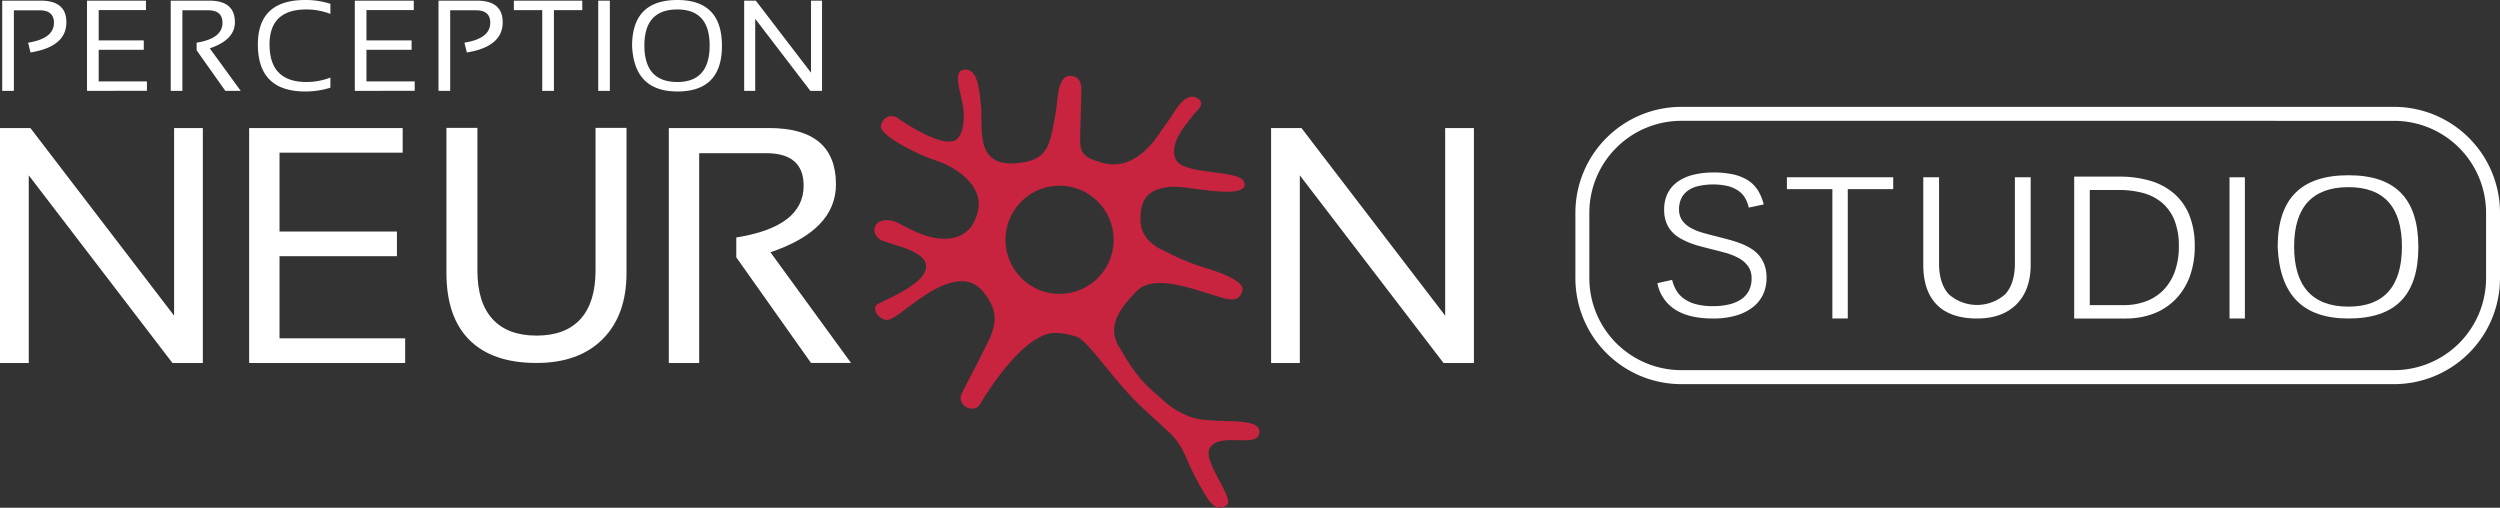 <svg xmlns="http://www.w3.org/2000/svg" width="582" height="118.205" viewBox="0 0 582 118.205"><rect x="0" y="0" width="582" height="118.205" fill="#333333" stroke="none"/><defs><style>.a{fill:#fff;}.b{fill:#c8243f;}</style></defs><g transform="translate(-69.179 -154.728)"><g transform="translate(435.936 179.607)"><path class="a" d="M376.706,226.937H210.747A24.675,24.675,0,0,1,186.1,202.285V187.041a24.675,24.675,0,0,1,24.642-24.652H376.706a24.673,24.673,0,0,1,24.642,24.652v15.244A24.673,24.673,0,0,1,376.706,226.937Zm-165.959-61.3a21.427,21.427,0,0,0-21.4,21.4v15.244a21.427,21.427,0,0,0,21.4,21.4H376.706a21.425,21.425,0,0,0,21.4-21.4V187.041a21.425,21.425,0,0,0-21.4-21.4Z" transform="translate(-186.105 -162.389)"/><path class="a" d="M223.566,200.312c-4.08,0-7.219-1.068-9.329-3.176s-3.185-5.245-3.185-9.34V167.437h3.671v20.021c0,3.134.756,5.553,2.256,7.2a9.913,9.913,0,0,0,13.157,0c1.49-1.643,2.246-4.066,2.246-7.2V167.437h3.671V187.8c0,3.91-1.11,7.008-3.3,9.207S227.477,200.312,223.566,200.312Z" transform="translate(-130.07 -151.044)"/><path class="a" d="M211.856,200.312V170.2H201.272v-2.767h24.746V170.2H215.443v30.109Z" transform="translate(-152.037 -151.044)"/><rect class="a" width="3.579" height="32.875" transform="translate(152.273 16.392)"/><path class="a" d="M252.966,200.64c-10.608,0-16-5.443-16.5-16.64,0-11.24,5.4-16.708,16.5-16.708,10.933,0,16.25,5.469,16.25,16.721C269.216,195.2,263.9,200.64,252.966,200.64Zm0-30.579c-8.408,0-12.673,4.647-12.673,13.815,0,9.285,4.265,14,12.673,14,8.245,0,12.426-4.712,12.426-14C265.392,174.708,261.211,170.061,252.966,170.061Z" transform="translate(-72.98 -151.372)"/><path class="a" d="M204.93,201.082c-3.749,0-6.729-.711-8.862-2.114a9.311,9.311,0,0,1-4.067-6.04l-.016-.078,3.428-.757.02.078a9.088,9.088,0,0,0,.987,2.416,6.241,6.241,0,0,0,1.785,1.906A8.58,8.58,0,0,0,201,197.76a15.353,15.353,0,0,0,3.957.448,16.254,16.254,0,0,0,3.564-.37,8.825,8.825,0,0,0,2.84-1.14,5.541,5.541,0,0,0,1.87-2,5.961,5.961,0,0,0,.678-2.92,4.744,4.744,0,0,0-.863-2.945,6.794,6.794,0,0,0-2.266-1.887,15.36,15.36,0,0,0-3.155-1.215c-1.175-.315-2.35-.617-3.5-.9-.834-.208-1.682-.432-2.532-.666a20.891,20.891,0,0,1-2.438-.838,16.148,16.148,0,0,1-2.181-1.114,7.514,7.514,0,0,1-1.776-1.53,6.678,6.678,0,0,1-1.2-2.117,8.171,8.171,0,0,1-.438-2.783,8.409,8.409,0,0,1,.867-3.946,7.375,7.375,0,0,1,2.422-2.7,11.059,11.059,0,0,1,3.629-1.549,19.412,19.412,0,0,1,4.525-.5,20.693,20.693,0,0,1,4.762.477,10.693,10.693,0,0,1,3.379,1.4,7.5,7.5,0,0,1,2.259,2.306,11.263,11.263,0,0,1,1.308,3.179l.019.081-3.48.734-.016-.081a7.472,7.472,0,0,0-.893-2.257,5.3,5.3,0,0,0-1.594-1.643,7.737,7.737,0,0,0-2.4-1.042,15.693,15.693,0,0,0-7.125.081,6.533,6.533,0,0,0-2.444,1.224,4.709,4.709,0,0,0-1.334,1.822,6.007,6.007,0,0,0-.422,2.251,4.492,4.492,0,0,0,.695,2.575,5.777,5.777,0,0,0,1.9,1.715,12.741,12.741,0,0,0,2.795,1.172c1.071.315,2.211.617,3.383.9l2.759.721c.912.244,1.811.529,2.672.854a15.407,15.407,0,0,1,2.405,1.146,7.911,7.911,0,0,1,1.951,1.617,7.521,7.521,0,0,1,1.324,2.254,8.622,8.622,0,0,1,.49,3.069,9.12,9.12,0,0,1-.763,3.738,8.119,8.119,0,0,1-2.315,2.978,11.453,11.453,0,0,1-3.889,1.991A18.658,18.658,0,0,1,204.93,201.082Z" transform="translate(-172.9 -151.814)"/><path class="a" d="M221.875,200.419v-33.03h10.592a25.126,25.126,0,0,1,7.021.942,15.072,15.072,0,0,1,5.548,2.92,13.247,13.247,0,0,1,3.616,5.04,18.875,18.875,0,0,1,1.286,7.278,19.9,19.9,0,0,1-1.23,7.255,14.994,14.994,0,0,1-3.4,5.284,14.281,14.281,0,0,1-5.093,3.231,18.207,18.207,0,0,1-6.3,1.081Zm3.626-3.114h7.93a14.666,14.666,0,0,0,5.135-.88,11.15,11.15,0,0,0,4.054-2.6,12.012,12.012,0,0,0,2.662-4.287,17.17,17.17,0,0,0,.958-5.969,16,16,0,0,0-1.013-5.992,10.573,10.573,0,0,0-2.837-4.05,11.521,11.521,0,0,0-4.386-2.3,21.109,21.109,0,0,0-5.658-.721H225.5Z" transform="translate(-105.76 -151.151)"/></g><g transform="translate(69.179 154.728)"><g transform="translate(0 16.207)"><g transform="translate(203.566)"><path class="b" d="M205.207,240.466c-4.239-1.728-5.077-2.913-8.651-6.027-4.324-3.757-6.84-8.849-7.622-10.045-3.759-5.742,2.065-10.944,3.853-12.951,3.684-4.147,12.52-.89,16.685.348s7.21,2.76,8.1-.676c.328-1.286-1.613-3.023-7.846-4.991a53.6,53.6,0,0,1-9.557-3.806c-2.72-1.276-6.259-2.959-6.34-7.693-.1-5.332,2.477-6.8,5.441-7.4,3.6-.737,6.583.455,13.413.89,4.937.312,6-1.068,5.129-2.484-1.613-2.621-13.936-1.377-15.724-4.959-1.977-3.946,3.227-9.174,3.947-10.265.646-.994,3.5-2.884.685-4.2-2.1-.987-4.2,2.023-5.259,3.715-1.341,2.143-.656.906-3.149,4.573-4.194,6.161-8.8,8.31-13.624,6.846-3.733-1.127-4.879-1.9-4.9-5.089-.013-1.6.214-8.6.282-11.659.055-2.393-.974-3.189-2.155-3.384-1.483-.24-2.279.539-2.935,2.546-.685,2.124-.334,4.839-2.052,11.707-1,4.024-3.1,5.488-7.463,5.992-10.741,1.244-8.112-8.625-8.836-14-.25-1.871-.458-8.5-4.106-7.658-2.256.513-.721,4.553-.055,8.232.526,2.9.169,6.94-1.675,8.083-2.941,1.825-11.287-3.563-13.416-5.069-1.149-.815-3.149-.8-3.944,1.539-.815,2.4,8.807,6.972,12.423,8.174,6.7,2.228,11.17,6.787,10.177,11.649-1.438,7.047-7.249,7.3-11.306,6.213-3.837-1.036-7.148-3.28-8.206-3.572-5.249-1.445-5.94,3.371-2.581,4.569,3.327,1.189,9.3,2.419,9.92,5.417.922,4.423-10.034,8.395-11.394,9.424s.808,3.936,2.711,3.481c1.808-.429,4.35-3.04,8.885-5.94,6.817-4.358,10.839-3.524,13.244-.451,3.012,3.848,3.412,6.768.938,11.762-3.084,6.219-5.389,10.424-6.044,11.857-1.263,2.731,2.863,4.917,4.369,2.319,1.211-2.088,10.307-16.955,17.756-16.449a16.252,16.252,0,0,1,4.788.935c2.561,1.023,8.125,9.548,13.936,15.257,2.587,2.54,5.311,4.91,7.447,6.937,3.074,2.916,3.772,5.677,5.025,8.252,1.068,2.2,2.214,4.378,3.49,6.453,1.091,1.78,2.772,3.965,4.911,2.2,1.893-1.549-5.837-10.285-3.931-13.312,2.448-3.884,11.732.494,11.517-3.878C221.337,240.245,210.254,242.522,205.207,240.466Zm-30.222-28.546a12.586,12.586,0,1,1,12.592-12.587A12.578,12.578,0,0,1,174.985,211.921Z" transform="translate(-131.889 -159.719)"/></g><path class="a" d="M75.873,218.6V174.916L109.324,218.6H116.4V163.907h-6.69v43.676L76.256,163.907H69.179V218.6Z" transform="translate(-69.179 -150.305)"/><path class="a" d="M167.026,218.6V174.916L200.478,218.6h7.077V163.907h-6.694v43.676l-33.452-43.676h-7.073V218.6Z" transform="translate(135.573 -150.305)"/><path class="a" d="M143.117,197.637q0,9.859-5.544,15.422t-15.4,5.563q-10.259,0-15.62-5.345t-5.359-15.64V163.9h7.21v33.2q0,7.434,3.512,11.292t10.258,3.861q6.739,0,10.232-3.861t3.5-11.292V163.9h7.213Z" transform="translate(2.736 -150.332)"/><path class="a" d="M122.787,163.907v5.735H94.117V188H121.45v5.742H94.117V212.86h29.248V218.6H87.047V163.907Z" transform="translate(-29.045 -150.305)"/><path class="a" d="M124.211,218.6V169.759h15.6q8.716,0,8.719,7.57,0,9.562-15.679,12.052v4.625l17.4,24.59h9.316L140.8,192.823q15.25-5.13,15.254-15.8,0-13.113-15.594-13.117H117.144V218.6Z" transform="translate(38.557 -150.305)"/></g><path class="a" d="M146.635,10.677Q146.635.006,157.173,0q10.382,0,10.38,10.677,0,10.623-10.38,10.618Q147.1,21.3,146.635,10.677Zm2.863-.088q0,8.505,7.675,8.5,7.52,0,7.517-8.5,0-8.387-7.517-8.385Q149.495,2.2,149.5,10.589Zm-89.98-.234Q59.517,0,70.523,0A19.042,19.042,0,0,1,76.4.883V3.236A15.621,15.621,0,0,0,70.821,2.2q-8.589,0-8.586,8.152,0,8.742,8.586,8.736a15.551,15.551,0,0,0,5.58-1.026v2.347a18.784,18.784,0,0,1-5.878.883Q59.523,21.3,59.517,10.355ZM188.132,21.149,175.3,4.378V21.149h-2.571v-21h2.708l12.852,16.771V.152h2.565v21Zm-49.383,0v-21h2.711v21Zm-13.03,0V2.356h-6.606V.152h15.925v2.2h-6.6V21.149Zm-24.149,0v-21h8.955q5.986,0,5.986,5.033,0,5.686-8.35,7.035l-.555-2.286c4.011-.643,6.01-2.18,6.01-4.633q0-2.907-3.339-2.905h-5.989V21.149Zm-19.487,0v-21H95.809v2.2H84.8V9.4H95.3v2.2H84.8v7.342H96.028v2.2Zm-30.141,0L45.26,11.709V9.935c4.014-.643,6.018-2.18,6.018-4.633q0-2.907-3.345-2.905H41.944V21.149H39.227v-21h8.954q6,0,5.986,5.033,0,4.1-5.852,6.068l7.21,9.9Zm-32.2,0v-21H33.466v2.2H22.461V9.4H32.955v2.2H22.461v7.342h11.23v2.2ZM0,21.149v-21H8.952q5.982,0,5.989,5.033,0,5.686-8.356,7.035L6.03,9.935c4.011-.643,6.013-2.18,6.013-4.633Q12.043,2.4,8.7,2.4H2.714V21.149Z" transform="translate(0.515 0)"/></g></g></svg>